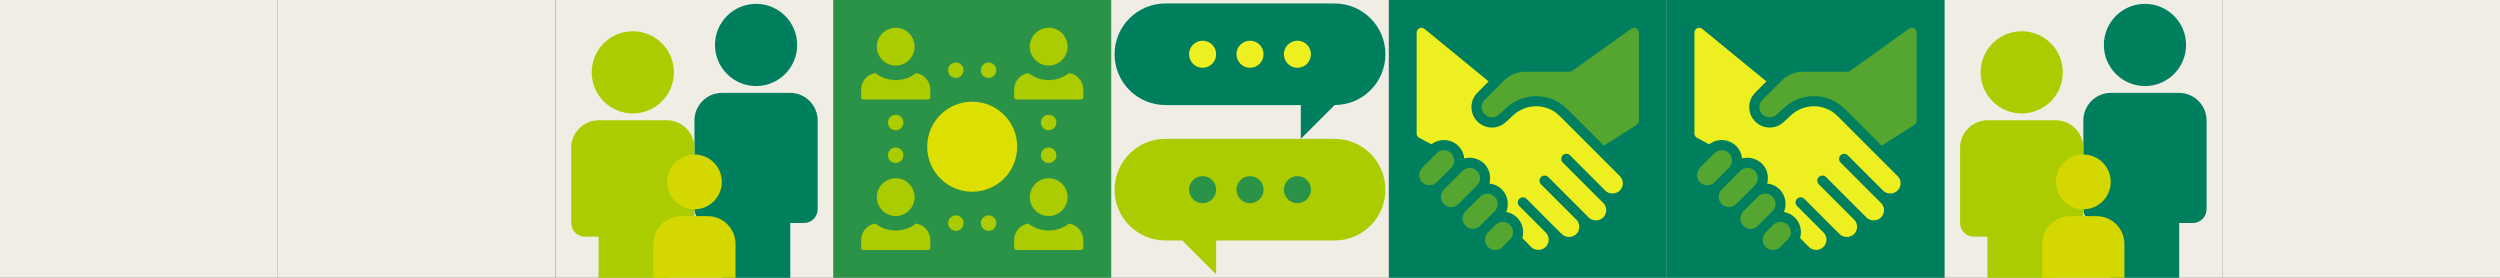 <?xml version="1.0" encoding="UTF-8"?>
<svg id="_レイヤー_2" data-name="レイヤー_2" xmlns="http://www.w3.org/2000/svg" viewBox="0 0 1440 160">
  <rect x="0" y="0" width="1440" height="160" fill="#333333" stroke="none"/>
  <defs>
    <style>
      .cls-1 {
        fill: none;
      }

      .cls-2 {
        fill: #2b9348;
      }

      .cls-3 {
        fill: #007f5f;
      }

      .cls-4 {
        fill: #f0eee4;
      }

      .cls-5 {
        fill: #eeef20;
      }

      .cls-6 {
        fill: #ac0;
      }

      .cls-7 {
        fill: #dddf00;
      }

      .cls-8 {
        fill: #d4d700;
      }

      .cls-9 {
        fill: #55a630;
      }
    </style>
  </defs>
  <g id="_パーツ" data-name="パーツ">
    <g id="_レイヤー_8" data-name="レイヤー_8">
      <rect class="cls-4" width="160" height="160"/>
      <rect class="cls-4" x="160" width="160" height="160"/>
      <rect class="cls-4" x="320" width="160" height="160"/>
      <rect class="cls-4" x="480" width="160" height="160"/>
      <rect class="cls-4" x="640" width="160" height="160"/>
      <rect class="cls-4" x="800" width="160" height="160"/>
      <rect class="cls-4" x="960" width="160" height="160"/>
      <rect class="cls-4" x="1120" width="160" height="160"/>
      <rect class="cls-4" x="1280" width="160" height="160"/>
      <g>
        <g>
          <g>
            <circle class="cls-3" cx="1235.5" cy="25.89" r="23.67"/>
            <path class="cls-3" d="M1255.11,53.5h-39.22c-8.77,0-15.89,7.11-15.89,15.89v51.11c0,4.39,3.56,7.94,7.94,7.94h7.83v31.56h39.44v-31.56h7.83c4.39,0,7.94-3.56,7.94-7.94v-51.11c0-8.78-7.11-15.89-15.89-15.89Z"/>
          </g>
          <g>
            <circle class="cls-6" cx="1164.5" cy="41.67" r="23.67"/>
            <path class="cls-6" d="M1184.11,69.28h-39.22c-8.77,0-15.89,7.11-15.89,15.89v43.22c0,4.39,3.56,7.94,7.94,7.94h7.83v23.67h39.44v-23.67h7.83c4.39,0,7.94-3.56,7.94-7.94v-43.22c0-8.77-7.11-15.89-15.89-15.89Z"/>
          </g>
          <g>
            <circle class="cls-8" cx="1200" cy="104.78" r="15.78"/>
            <path class="cls-8" d="M1192.33,124.5h15.33c8.83,0,16,7.17,16,16v19.5h-47.33v-19.5c0-8.83,7.17-16,16-16Z"/>
          </g>
        </g>
        <rect class="cls-1" x="1120" width="160" height="160"/>
      </g>
      <g>
        <rect class="cls-3" x="960" width="160" height="160"/>
        <g>
          <path class="cls-9" d="M1066.12,40.47c-.56.53-1.29.85-2.08.85h-25.62c-4.51,0-8.93,1.84-12.15,5.06l-11.1,11.13c-1.11,1.11-1.76,2.61-1.76,4.19s.64,3.04,1.76,4.16c2.23,2.25,6.06,2.28,8.4,0l4.19-3.89c4.71-4.27,10.77-6.62,17.04-6.62,6.65,0,13.12,2.69,17.83,7.38l21.2,21.2,18.89-12.06c.8-.51,1.29-1.4,1.29-2.35V18.79c0-2.21-2.44-3.54-4.3-2.34l-33.59,24.02Z"/>
          <path class="cls-5" d="M1093.02,101.42l-11.27-11.27-22.99-22.99c-1.26-1.26-2.64-2.42-4.19-3.31-7.73-4.45-16.74-3.08-22.86,2.44l-4.1,3.81c-2.2,2.14-5.15,3.37-8.26,3.37s-6.09-1.23-8.34-3.45c-2.96-2.96-4.16-7.21-3.05-11.45.54-2.05,1.72-3.87,3.21-5.37l6.28-6.31-37.01-30.32c-1.84-1.37-4.45-.06-4.45,2.23v58.14c0,1.03.57,1.98,1.48,2.46l7.04,3.73c.5-.41,1.05-.76,1.61-1.05.12-.06.23-.12.35-.18.23-.15.47-.26.73-.35.32-.12.64-.23.97-.35.09-.03.15-.03.2-.06.32-.09.67-.18,1.02-.23.38-.09.76-.15,1.14-.18.38-.03.79-.06,1.17-.06,3.16,0,6.12,1.23,8.34,3.43,1.26,1.26,2.17,2.75,2.72,4.3.35.94.59,1.9.67,2.87.64-.18,1.29-.29,1.9-.32.35-.06.7-.09,1.02-.09h.18c.76,0,1.52.06,2.23.23,1.52.29,2.99.88,4.3,1.73.64.41,1.26.91,1.82,1.46,2.23,2.23,3.43,5.18,3.43,8.34,0,.29,0,.59-.03.85-.06.76-.18,1.52-.38,2.25,2.37.23,4.57,1.17,6.41,2.69.26.23.53.47.76.7,2.87,2.93,3.95,6.97,3.19,10.72-.09.38-.18.79-.32,1.17-.12.38-.23.76-.38,1.11.59.12,1.17.23,1.73.44,1.73.56,3.28,1.52,4.6,2.81,2.25,2.28,3.45,5.3,3.45,8.34,0,.44-.03.91-.09,1.38-.03.29-.09.61-.15.91,0,.09-.03.15-.06.23-.03.23-.09.47-.15.67-.03.06-.03.12-.06.18l5.12,5.21c2.23,2.2,6.09,2.25,8.34-.03,1.14-1.11,1.76-2.61,1.76-4.19s-.61-3.05-1.73-4.16v-.03h-.03l-15.19-15.2c-1.14-1.14-1.14-3.01,0-4.16,1.14-1.14,3.02-1.14,4.16,0l15.17,15.2s.03.03.03.03l5.12,5.06c2.23,2.25,6.06,2.28,8.4,0,2.28-2.28,2.28-6.06-.03-8.34l-20.32-20.32c-1.14-1.14-1.14-3.02,0-4.16,1.14-1.14,3.02-1.14,4.16,0l23.28,23.28c2.23,2.25,6.15,2.25,8.37,0,1.11-1.11,1.76-2.61,1.76-4.19s-.64-3.07-1.76-4.19l-2.63-2.63v-.03c-.12-.12-.23-.2-.35-.29l-20.29-20.32c-1.14-1.14-1.14-3.02,0-4.16,1.14-1.14,3.02-1.14,4.16,0l20.29,20.32c.06.06.09.12.15.18.03.03.06.03.09.06,1.05.97,2.49,1.43,3.92,1.43,1.55,0,3.1-.56,4.22-1.67,1.11-1.11,1.76-2.61,1.76-4.19s-.64-3.07-1.76-4.19Z"/>
          <path class="cls-9" d="M996.11,96.42l-8.58,8.58c-2.86,2.9-8.52,2.07-9.78-2.48-.63-2.27.22-4.71,1.89-6.38l7.89-7.89c1.11-1.11,2.58-1.73,4.19-1.73s3.07.62,4.19,1.73c2.23,2.23,2.31,5.86.2,8.17Z"/>
          <path class="cls-9" d="M1012.48,102.62c0,1.58-.61,3.07-1.73,4.19l-10.72,10.72c-2.28,2.31-6.06,2.31-8.34.03-2.31-2.34-2.31-6.12,0-8.4l10.69-10.72c1.11-1.11,2.58-1.73,4.19-1.73s3.07.62,4.19,1.73c1.11,1.11,1.73,2.61,1.73,4.19Z"/>
          <path class="cls-9" d="M1020.94,121.65l-8.23,8.23c-.06.09-.15.18-.15.18-1.11,1.11-2.61,1.73-4.16,1.73h-.03c-1.58,0-3.07-.62-4.19-1.76-1.11-1.11-1.76-2.61-1.76-4.19s.64-3.04,1.76-4.16l8.4-8.4c1.11-1.14,2.61-1.76,4.19-1.76s3.04.62,4.16,1.73c2.31,2.34,2.31,6.12,0,8.4Z"/>
          <path class="cls-9" d="M1030.84,136.44c-.26.56-.64,1.03-1.08,1.46l-4.36,4.36c-2.28,2.31-6.06,2.31-8.37,0-2.25-2.25-2.34-5.86,0-8.37l4.36-4.36c1.11-1.11,2.61-1.73,4.19-1.73s3.07.61,4.19,1.73c1.82,1.81,2.25,4.65,1.08,6.91Z"/>
        </g>
      </g>
      <g>
        <rect class="cls-3" x="800" width="160" height="160"/>
        <g>
          <path class="cls-9" d="M906.12,40.47c-.56.53-1.29.85-2.08.85h-25.62c-4.51,0-8.93,1.84-12.15,5.06l-11.1,11.13c-1.11,1.11-1.76,2.61-1.76,4.19s.64,3.04,1.76,4.16c2.23,2.25,6.06,2.28,8.4,0l4.19-3.89c4.71-4.27,10.77-6.62,17.04-6.62,6.65,0,13.12,2.69,17.83,7.38l21.2,21.2,18.89-12.06c.8-.51,1.29-1.4,1.29-2.35V18.79c0-2.21-2.44-3.54-4.3-2.34l-33.59,24.02Z"/>
          <path class="cls-5" d="M933.02,101.42l-11.27-11.27-22.99-22.99c-1.26-1.26-2.64-2.42-4.19-3.31-7.73-4.45-16.74-3.08-22.86,2.44l-4.1,3.81c-2.2,2.14-5.15,3.37-8.26,3.37s-6.09-1.23-8.34-3.45c-2.96-2.96-4.16-7.21-3.05-11.45.54-2.05,1.72-3.87,3.21-5.37l6.28-6.31-37.01-30.32c-1.84-1.37-4.45-.06-4.45,2.23v58.14c0,1.03.57,1.98,1.48,2.46l7.04,3.73c.5-.41,1.05-.76,1.61-1.05.12-.06.23-.12.35-.18.23-.15.47-.26.73-.35.32-.12.64-.23.97-.35.09-.03.15-.03.2-.06.32-.09.67-.18,1.02-.23.38-.09.76-.15,1.14-.18.38-.03.79-.06,1.17-.06,3.16,0,6.12,1.23,8.34,3.43,1.26,1.26,2.17,2.75,2.72,4.3.35.94.59,1.9.67,2.87.64-.18,1.29-.29,1.9-.32.35-.06.7-.09,1.02-.09h.18c.76,0,1.52.06,2.23.23,1.52.29,2.99.88,4.3,1.73.64.41,1.26.91,1.82,1.46,2.23,2.23,3.43,5.18,3.43,8.34,0,.29,0,.59-.03.85-.06.76-.18,1.52-.38,2.25,2.37.23,4.57,1.17,6.41,2.69.26.23.53.47.76.7,2.87,2.93,3.95,6.97,3.19,10.72-.09.38-.18.79-.32,1.17-.12.38-.23.76-.38,1.11.59.12,1.17.23,1.73.44,1.73.56,3.28,1.52,4.6,2.81,2.25,2.28,3.45,5.3,3.45,8.34,0,.44-.03.91-.09,1.38-.03.29-.09.61-.15.91,0,.09-.03.15-.06.23-.03.23-.09.47-.15.67-.03.06-.03.12-.06.18l5.12,5.21c2.23,2.2,6.09,2.25,8.34-.03,1.14-1.11,1.76-2.61,1.76-4.19s-.61-3.05-1.73-4.16v-.03h-.03l-15.19-15.2c-1.14-1.14-1.14-3.01,0-4.16,1.14-1.14,3.02-1.14,4.16,0l15.17,15.2s.03.03.03.03l5.12,5.06c2.23,2.25,6.06,2.28,8.4,0,2.28-2.28,2.28-6.06-.03-8.34l-20.32-20.32c-1.14-1.14-1.14-3.02,0-4.16,1.14-1.14,3.02-1.14,4.16,0l23.28,23.28c2.23,2.25,6.15,2.25,8.37,0,1.11-1.11,1.76-2.61,1.76-4.19s-.64-3.07-1.76-4.19l-2.63-2.63v-.03c-.12-.12-.23-.2-.35-.29l-20.29-20.32c-1.14-1.14-1.14-3.02,0-4.16,1.14-1.14,3.02-1.14,4.16,0l20.29,20.32c.06.06.09.12.15.18.03.03.06.03.09.06,1.05.97,2.49,1.43,3.92,1.43,1.55,0,3.1-.56,4.22-1.67,1.11-1.11,1.76-2.61,1.76-4.19s-.64-3.07-1.76-4.19Z"/>
          <path class="cls-9" d="M836.11,96.42l-8.58,8.58c-2.86,2.9-8.52,2.07-9.78-2.48-.63-2.27.22-4.71,1.89-6.38l7.89-7.89c1.11-1.11,2.58-1.73,4.19-1.73s3.07.62,4.19,1.73c2.23,2.23,2.31,5.86.2,8.17Z"/>
          <path class="cls-9" d="M852.48,102.62c0,1.58-.61,3.07-1.73,4.19l-10.72,10.72c-2.28,2.31-6.06,2.31-8.34.03-2.31-2.34-2.31-6.12,0-8.4l10.69-10.72c1.11-1.11,2.58-1.73,4.19-1.73s3.07.62,4.19,1.73c1.11,1.11,1.73,2.61,1.73,4.19Z"/>
          <path class="cls-9" d="M860.94,121.65l-8.23,8.23c-.06.09-.15.18-.15.18-1.11,1.11-2.61,1.73-4.16,1.73h-.03c-1.58,0-3.07-.62-4.19-1.76-1.11-1.11-1.76-2.61-1.76-4.19s.64-3.04,1.76-4.16l8.4-8.4c1.11-1.14,2.61-1.76,4.19-1.76s3.04.62,4.16,1.73c2.31,2.34,2.31,6.12,0,8.4Z"/>
          <path class="cls-9" d="M870.84,136.44c-.26.56-.64,1.03-1.08,1.46l-4.36,4.36c-2.28,2.31-6.06,2.31-8.37,0-2.25-2.25-2.34-5.86,0-8.37l4.36-4.36c1.11-1.11,2.61-1.73,4.19-1.73s3.07.61,4.19,1.73c1.82,1.81,2.25,4.65,1.08,6.91Z"/>
        </g>
      </g>
      <g>
        <rect class="cls-1" x="642" y="2" width="156" height="156"/>
        <g>
          <path class="cls-3" d="M768.75,2h-97.5c-16.15,0-29.25,13.1-29.25,29.25h0c0,16.15,13.1,29.25,29.25,29.25h78v19.5l19.5-19.5h0c16.15,0,29.25-13.1,29.25-29.25h0c0-16.15-13.1-29.25-29.25-29.25Z"/>
          <g>
            <circle class="cls-5" cx="692.7" cy="31.25" r="7.8"/>
            <circle class="cls-5" cx="720" cy="31.25" r="7.8"/>
            <circle class="cls-5" cx="747.3" cy="31.25" r="7.8"/>
          </g>
        </g>
        <g>
          <path class="cls-6" d="M768.75,80h-97.5c-16.15,0-29.25,13.1-29.25,29.25h0c0,16.15,13.1,29.25,29.25,29.25h9.75l19.5,19.5v-19.5h68.25c16.15,0,29.25-13.1,29.25-29.25h0c0-16.15-13.1-29.25-29.25-29.25Z"/>
          <g>
            <circle class="cls-2" cx="692.7" cy="109.25" r="7.8"/>
            <circle class="cls-2" cx="720" cy="109.25" r="7.8"/>
            <circle class="cls-2" cx="747.3" cy="109.25" r="7.8"/>
          </g>
        </g>
      </g>
      <g>
        <rect class="cls-2" x="480" width="160" height="160"/>
        <g>
          <path class="cls-7" d="M559.99,58.56c-14.32,0-25.93,11.6-25.93,25.93s11.6,25.95,25.93,25.95,25.93-11.63,25.93-25.95-11.6-25.93-25.93-25.93Z"/>
          <g>
            <path class="cls-6" d="M535.87,51.68v4.26c0,.78-.64,1.39-1.39,1.39h-37.09c-.78,0-1.39-.61-1.39-1.39v-4.26c0-4.85,3.56-8.88,8.19-9.61,3.23,2.53,7.32,4.04,11.75,4.04s8.49-1.5,11.72-4.04c4.65.72,8.21,4.76,8.21,9.61Z"/>
            <path class="cls-6" d="M515.93,37.75c6,0,10.88-4.88,10.88-10.88s-4.88-10.88-10.88-10.88-10.88,4.88-10.88,10.88,4.88,10.88,10.88,10.88Z"/>
          </g>
          <g>
            <path class="cls-6" d="M624,51.68v4.26c0,.78-.64,1.39-1.39,1.39h-37.09c-.78,0-1.39-.61-1.39-1.39v-4.26c0-4.85,3.56-8.88,8.19-9.61,3.23,2.53,7.32,4.04,11.75,4.04s8.49-1.5,11.72-4.04c4.65.72,8.21,4.76,8.21,9.61Z"/>
            <path class="cls-6" d="M604.05,37.75c6,0,10.88-4.88,10.88-10.88s-4.88-10.88-10.88-10.88-10.88,4.88-10.88,10.88,4.88,10.88,10.88,10.88Z"/>
          </g>
          <g>
            <path class="cls-6" d="M535.87,138.35v4.26c0,.78-.64,1.39-1.39,1.39h-37.09c-.78,0-1.39-.61-1.39-1.39v-4.26c0-4.85,3.56-8.88,8.19-9.61,3.23,2.53,7.32,4.04,11.75,4.04s8.49-1.5,11.72-4.04c4.65.72,8.21,4.76,8.21,9.61Z"/>
            <path class="cls-6" d="M515.93,124.43c6,0,10.88-4.88,10.88-10.88s-4.88-10.88-10.88-10.88-10.88,4.88-10.88,10.88,4.88,10.88,10.88,10.88Z"/>
          </g>
          <g>
            <path class="cls-6" d="M624,138.35v4.26c0,.78-.64,1.39-1.39,1.39h-37.09c-.78,0-1.39-.61-1.39-1.39v-4.26c0-4.85,3.56-8.88,8.19-9.61,3.23,2.53,7.32,4.04,11.75,4.04s8.49-1.5,11.72-4.04c4.65.72,8.21,4.76,8.21,9.61Z"/>
            <path class="cls-6" d="M604.05,124.43c6,0,10.88-4.88,10.88-10.88s-4.88-10.88-10.88-10.88-10.88,4.88-10.88,10.88,4.88,10.88,10.88,10.88Z"/>
          </g>
          <g>
            <circle class="cls-6" cx="515.93" cy="70.58" r="4.46" transform="translate(328.7 556.49) rotate(-76.72)"/>
            <circle class="cls-6" cx="515.93" cy="89.42" r="4.46" transform="translate(310.36 571) rotate(-76.72)"/>
          </g>
          <g>
            <circle class="cls-6" cx="550.57" cy="40.44" r="4.46" transform="translate(384.72 567) rotate(-76.72)"/>
            <circle class="cls-6" cx="569.42" cy="40.44" r="4.46"/>
          </g>
          <g>
            <circle class="cls-6" cx="550.57" cy="128.52" r="4.46" transform="translate(299 634.84) rotate(-76.72)"/>
            <circle class="cls-6" cx="569.42" cy="128.52" r="4.46"/>
          </g>
          <g>
            <circle class="cls-6" cx="604.05" cy="70.58" r="4.46" transform="translate(396.58 642.26) rotate(-76.72)"/>
            <circle class="cls-6" cx="604.05" cy="89.42" r="4.46" transform="translate(378.24 656.77) rotate(-76.72)"/>
          </g>
        </g>
      </g>
      <g>
        <g>
          <g>
            <circle class="cls-3" cx="435.5" cy="25.89" r="23.67"/>
            <path class="cls-3" d="M455.11,53.5h-39.22c-8.77,0-15.89,7.11-15.89,15.89v51.11c0,4.39,3.56,7.94,7.94,7.94h7.83v31.56h39.44v-31.56h7.83c4.39,0,7.94-3.56,7.94-7.94v-51.11c0-8.78-7.11-15.89-15.89-15.89Z"/>
          </g>
          <g>
            <circle class="cls-6" cx="364.5" cy="41.67" r="23.67"/>
            <path class="cls-6" d="M384.11,69.28h-39.22c-8.77,0-15.89,7.11-15.89,15.89v43.22c0,4.39,3.56,7.94,7.94,7.94h7.83v23.67h39.44v-23.67h7.83c4.39,0,7.94-3.56,7.94-7.94v-43.22c0-8.77-7.11-15.89-15.89-15.89Z"/>
          </g>
          <g>
            <circle class="cls-8" cx="400" cy="104.78" r="15.78"/>
            <path class="cls-8" d="M392.33,124.5h15.33c8.83,0,16,7.17,16,16v19.5h-47.33v-19.5c0-8.83,7.17-16,16-16Z"/>
          </g>
        </g>
        <rect class="cls-1" x="320" width="160" height="160"/>
      </g>
    </g>
  </g>
</svg>